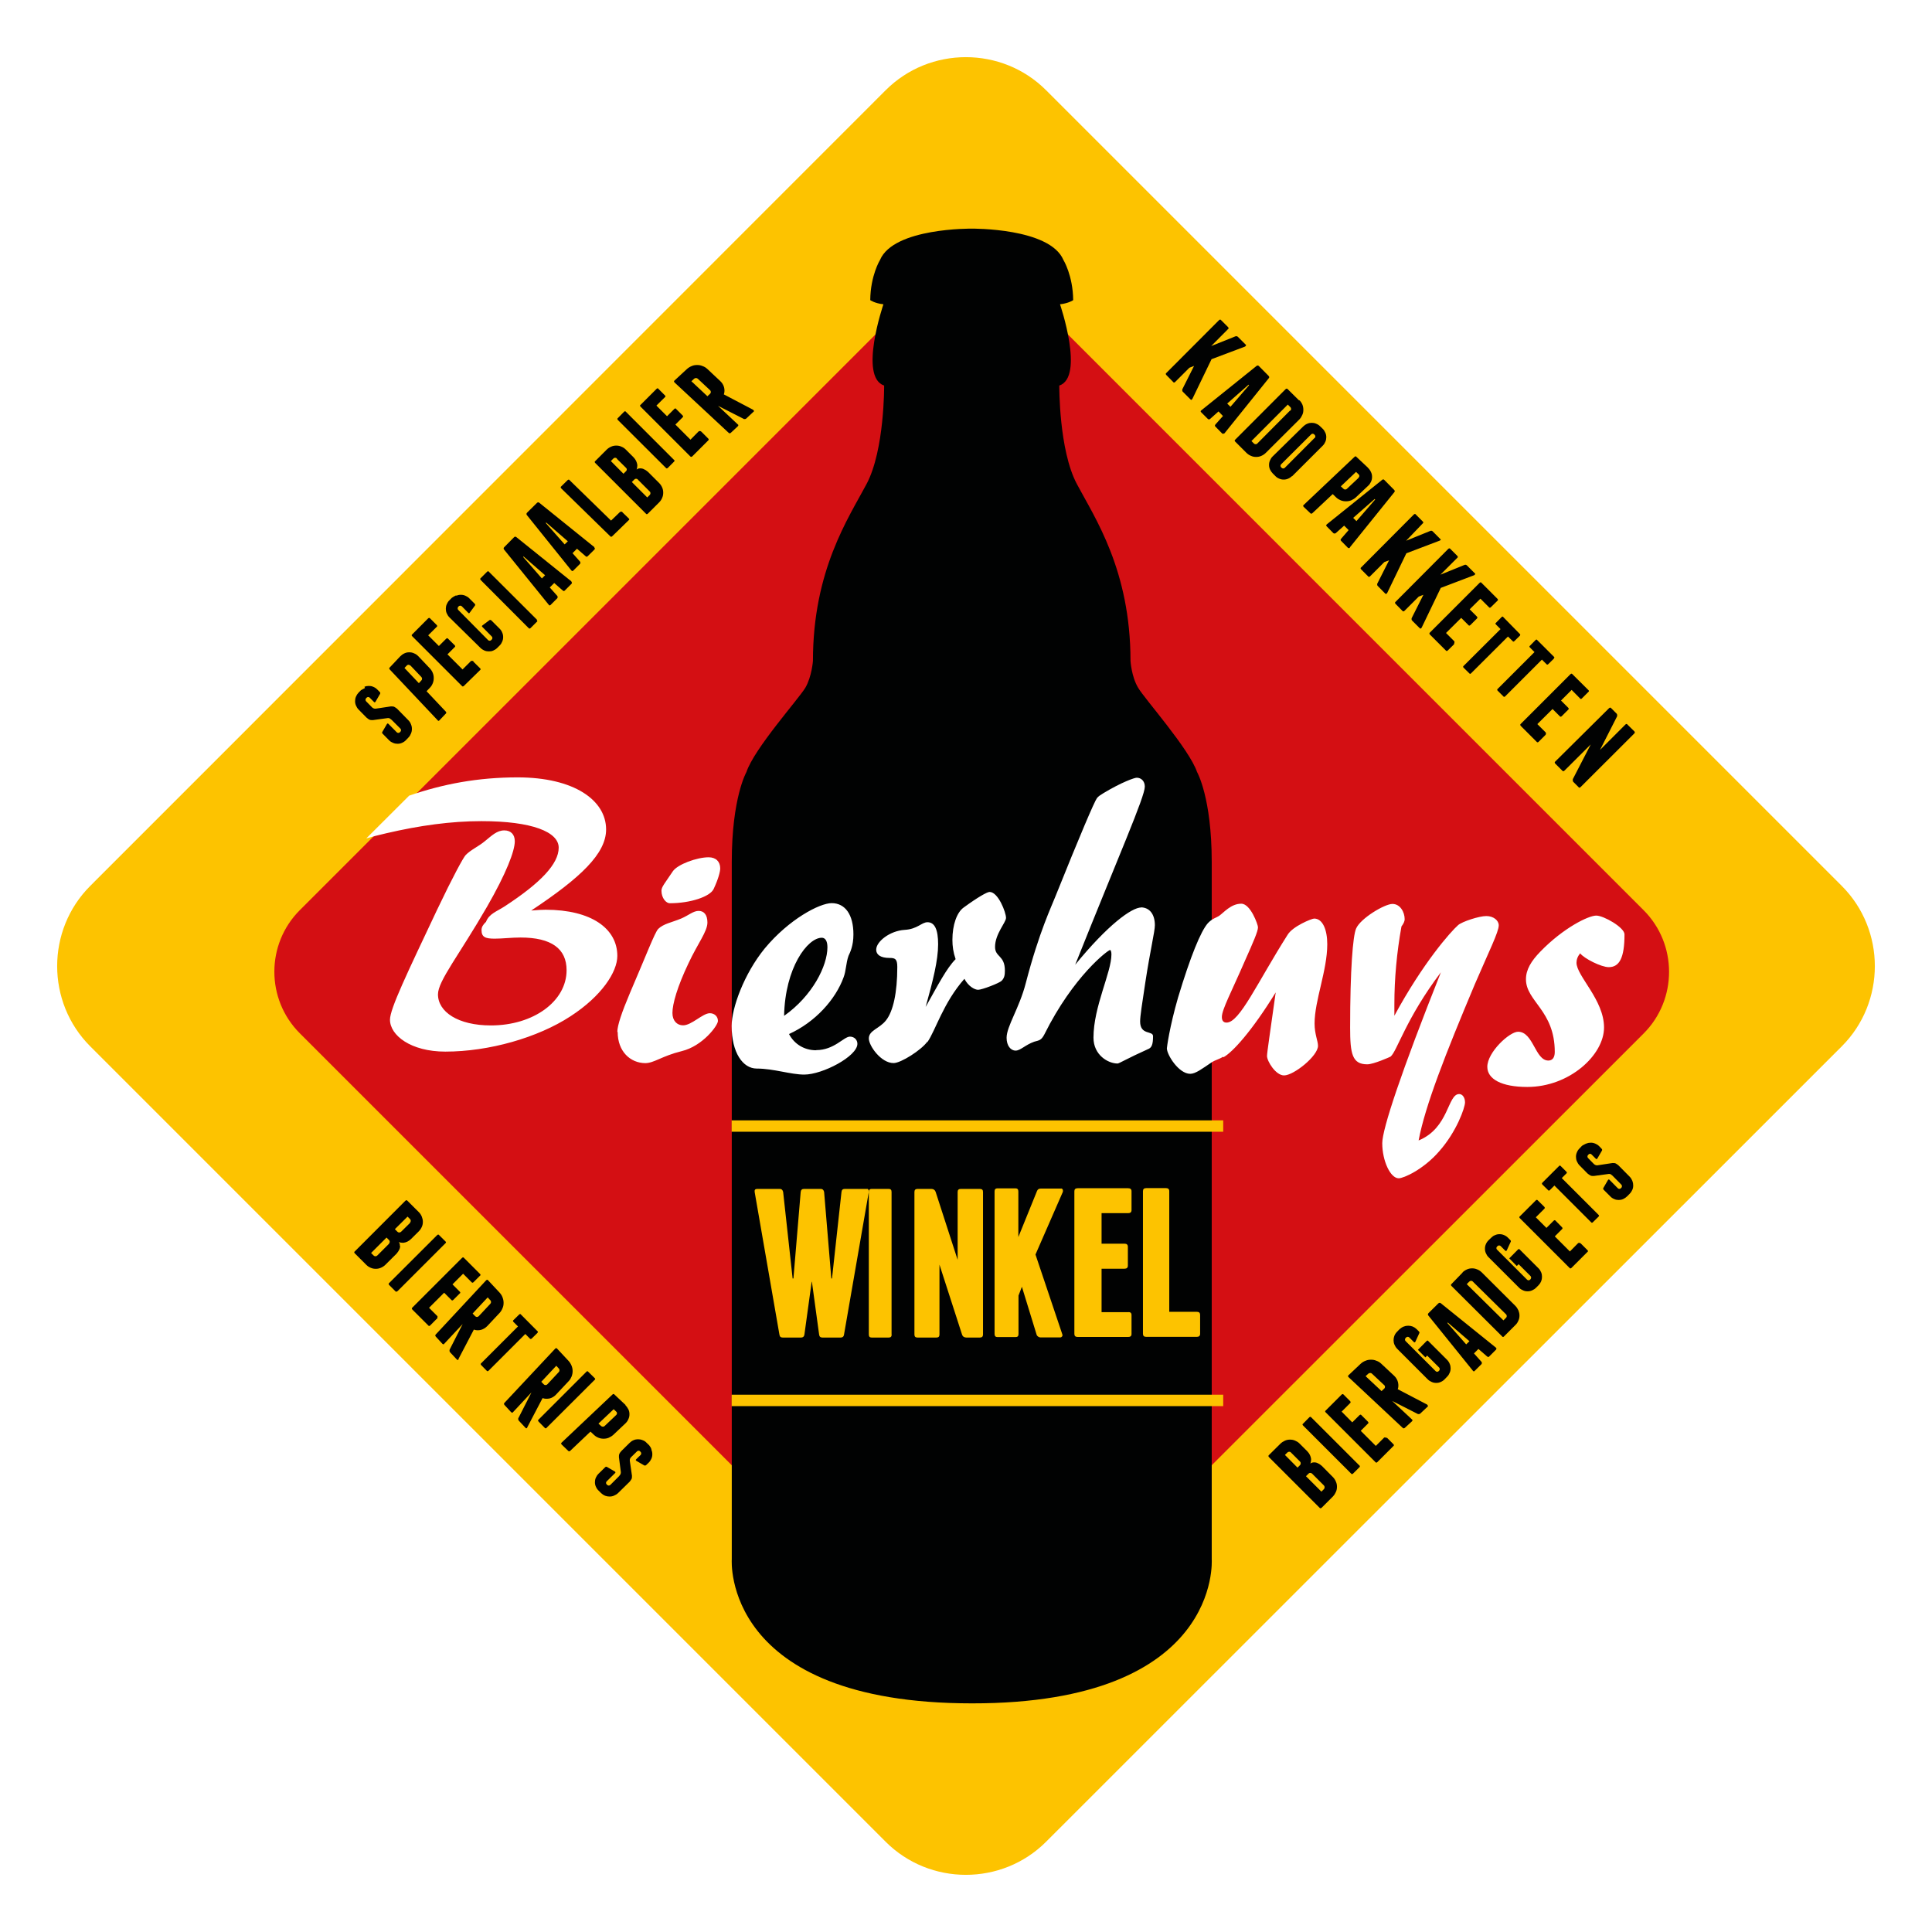 <svg width="169" height="169" viewBox="0 0 169 169" xmlns="http://www.w3.org/2000/svg">
  <defs>
    <filter x="-50%" y="-50%" width="200%" height="200%" filterUnits="objectBoundingBox" id="a">
      <feOffset in="SourceAlpha" result="shadowOffsetOuter1"/>
      <feGaussianBlur stdDeviation="3" in="shadowOffsetOuter1" result="shadowBlurOuter1"/>
      <feColorMatrix values="0 0 0 0 0 0 0 0 0 0 0 0 0 0 0 0 0 0 0.133 0" in="shadowBlurOuter1" result="shadowMatrixOuter1"/>
      <feMerge>
        <feMergeNode in="shadowMatrixOuter1"/>
        <feMergeNode in="SourceGraphic"/>
      </feMerge>
    </filter>
  </defs>
  <g fill="none" fill-rule="evenodd">
    <path d="M156.108 86.527l-69.603 69.58c-3.856 3.857-10.176 3.857-14.032 0l-69.58-69.58c-3.857-3.857-3.857-10.176 0-14.032l69.58-69.603c3.856-3.856 10.176-3.856 14.032 0l69.603 69.603c3.856 3.856 3.856 10.175 0 14.032" fill="#FDC300" filter="url(#a)" transform="translate(5 5)"/>
    <path d="M143.794 90.384l-53.41 53.39c-2.967 2.968-7.804 2.968-10.77 0l-53.39-53.39c-2.966-2.966-2.966-7.802 0-10.768l53.39-53.39c2.966-2.968 7.802-2.968 10.77 0l53.388 53.39c2.967 2.966 2.967 7.802.022 10.768" fill="#D40F13"/>
    <path d="M105.995 136.408v-61.01c0-5.63-1.28-7.858-1.28-7.858-.704-2.056-4.61-6.424-5.163-7.388-.577-.964-.662-2.334-.662-2.334 0-7.945-3.115-12.506-4.694-15.483-1.58-2.976-1.536-8.608-1.536-8.608 2.24-.75.064-7.11.064-7.11.768-.085 1.152-.364 1.152-.364-.022-2.163-.854-3.512-.854-3.512C91.828 19.92 85 20 85 20s-6.827-.086-8.022 2.74c0 0-.832 1.35-.854 3.513 0 0 .384.28 1.152.364 0 0-2.176 6.36.064 7.11 0 0 .043 5.632-1.536 8.608-1.578 2.977-4.693 7.538-4.693 15.483 0 0-.1 1.37-.66 2.334-.57.964-4.48 5.332-5.16 7.388 0 0-1.28 2.227-1.28 7.86v61.008S63.11 149 85.02 149c21.87.022 20.975-12.592 20.975-12.592" fill="#010202"/>
    <path d="M35.798 69.597C38.764 68.575 41.816 68 45.273 68c4.95 0 7.745 2.002 7.745 4.557 0 2.11-2.22 4.217-6.55 7.092.554-.05.96-.07 1.258-.07 3.99 0 6.274 1.64 6.274 4.04 0 1.4-1.366 3.51-4.097 5.28-2.86 1.87-7.127 3.09-10.947 3.09-3.03 0-4.843-1.43-4.843-2.79 0-.96 1.493-4.05 4.118-9.61 1.41-2.96 2.29-4.56 2.5-4.79.45-.47 1.13-.75 1.71-1.24.58-.47 1.03-.92 1.67-.92.56 0 .92.34.92.95 0 .85-.74 2.79-2.43 5.73-2.43 4.21-4.29 6.49-4.29 7.66 0 1.53 1.75 2.72 4.63 2.72 3.72 0 6.62-2.11 6.62-4.83 0-1.88-1.32-2.86-4.03-2.86-.79 0-1.58.1-2.26.1-.81 0-1.15-.13-1.15-.75 0-.27.13-.47.39-.72.28-.72.92-.89 1.64-1.36 3.14-2.05 4.72-3.71 4.72-5.13 0-1.37-2.32-2.32-6.76-2.32-2.66 0-5.4.38-8.32 1.06-.66.15-1.24.3-1.75.45l3.8-3.79M54 90.27c0-.57.397-1.734 1.103-3.405 1.456-3.384 2.162-5.267 2.47-5.605.464-.46 1.192-.57 2.008-.91.64-.27 1.06-.67 1.53-.67s.77.34.77 1.018c0 .782-.84 1.82-1.65 3.552-.99 2.074-1.41 3.576-1.41 4.36 0 .677.4 1.08.93 1.08.75 0 1.72-1.06 2.34-1.06.4 0 .71.275.71.677 0 .4-1.34 2.2-3.17 2.64-1.77.44-2.41 1.05-3.2 1.05-1.3-.02-2.4-1.02-2.4-2.73zm3.86-12.352c0-.34.287-.64.993-1.7.42-.615 2.118-1.228 3.132-1.228.64 0 1.015.38 1.015.972 0 .295-.176.95-.573 1.797-.31.68-2.052 1.25-3.817 1.25-.33.02-.75-.44-.75-1.1zm13.535 13.94c1.577 0 2.417-1.18 2.95-1.18.39 0 .655.28.655.63 0 1.094-3.052 2.69-4.65 2.69-1.188 0-2.684-.527-4.158-.527-1.21 0-2.192-1.39-2.192-3.73 0-1.57 1.086-4.56 2.888-6.77 2.13-2.57 4.814-3.97 5.86-3.97 1.187 0 1.904 1.01 1.904 2.73 0 1.01-.287 1.57-.43 1.88-.226.64-.205 1.29-.43 1.88-.697 1.92-2.46 3.91-4.774 4.96.472.9 1.353 1.42 2.377 1.42zm.983-9c0-.57-.205-.83-.492-.83-1.25 0-3.216 2.62-3.298 6.832 2.48-1.75 3.79-4.368 3.79-6.006zm8.732 8.27c-.516.72-2.298 1.863-2.942 1.863C77.073 93 76 91.48 76 90.84c0-.72.923-.846 1.503-1.587.622-.782.987-2.41.987-4.675 0-.72-.214-.783-.686-.783-.795 0-1.16-.296-1.16-.72 0-.72 1.202-1.65 2.47-1.734 1.137-.06 1.502-.67 2.017-.67.63 0 .93.64.93 1.93 0 1.4-.45 3.18-1.09 5.48 1.1-1.96 1.83-3.38 2.62-4.18-.21-.61-.28-1.14-.28-1.69 0-1.31.39-2.41.99-2.83 1.23-.9 2.05-1.36 2.26-1.36.76 0 1.44 1.8 1.44 2.27 0 .4-.96 1.4-.96 2.54 0 .91.86.72.86 2.07 0 .38-.04.64-.28.89-.21.21-1.72.79-2.06.79-.3 0-.86-.3-1.2-.96-1.86 2.11-2.53 4.53-3.24 5.54m18.66-11.79c.78 0 1.24.61 1.24 1.56 0 .55-.4 2.16-.83 4.97-.29 1.9-.46 3-.46 3.45 0 1.23 1.13.78 1.13 1.29 0 .74-.12 1.02-.46 1.14-1.74.78-2.51 1.25-2.64 1.25-.83 0-2.11-.74-2.11-2.26 0-2.73 1.57-5.69 1.57-7.29 0-.23-.06-.38-.12-.38-.17 0-3.2 2.26-5.75 7.39-.27.51-.44.51-.88.63-.79.28-1.21.78-1.63.78-.44 0-.79-.44-.79-1.12 0-1.01 1.11-2.58 1.68-4.79 1.17-4.5 2.28-6.76 2.58-7.55 2.18-5.43 3.41-8.3 3.64-8.62.13-.17.3-.27.57-.44 1.61-.97 2.72-1.35 2.91-1.35.4 0 .71.3.71.78 0 .89-2.24 5.94-6.09 15.58 2.85-3.49 4.94-5.01 5.78-5.01m7.15 13.06c-.34.22-.69.29-.97.47-.86.58-1.43 1.02-1.9 1.02-1 0-2.04-1.66-2.04-2.23 0-.07.22-1.82.98-4.45 1.09-3.61 1.98-5.78 2.6-6.49.39-.42.76-.49.98-.64.42-.29 1.04-1.07 1.95-1.07.81 0 1.46 1.84 1.46 2.06 0 .36-.41 1.29-1.15 2.95-1.17 2.7-2.01 4.25-2.01 4.9 0 .31.13.49.41.49 1.15 0 2.67-3.47 5.34-7.68.45-.75 2.12-1.42 2.32-1.42.76 0 1.15 1 1.15 2.24 0 2.31-1.11 4.92-1.11 6.94 0 .93.3 1.53.3 1.95 0 .89-2.12 2.59-2.97 2.59-.73 0-1.49-1.24-1.49-1.7 0-.29.28-2.13.76-5.56-2.1 3.41-3.79 5.25-4.57 5.67m14.63-.06c-.07.04-1.5.68-2.05.68-1.32 0-1.5-.92-1.5-3.2 0-5.08.24-8.03.52-8.67.38-.9 2.5-2.16 3.18-2.16.69 0 1.07.73 1.07 1.33 0 .21-.11.41-.28.64-.41 2.29-.62 4.55-.62 6.83v.98c2.5-4.62 4.92-7.35 5.58-7.93.34-.3 1.82-.79 2.46-.79.64 0 1.09.39 1.09.81 0 .58-.85 2.27-2.09 5.15-2.57 6.11-4.34 10.61-4.92 13.67 2.67-1.09 2.52-4.06 3.55-4.06.28 0 .51.3.51.73 0 .45-.73 2.56-2.27 4.29-1.37 1.58-3.1 2.35-3.53 2.35-.73 0-1.44-1.53-1.44-3.07 0-1.24 1.67-6.26 5.13-14.95-3.06 4.04-3.85 6.94-4.4 7.37m16.26-8.22c0 1.18 2.41 3.25 2.41 5.68 0 2.41-3.03 5.2-6.71 5.2-2.28 0-3.5-.7-3.5-1.76 0-1.28 1.94-3.07 2.69-3.07 1.34 0 1.49 2.52 2.65 2.52.34 0 .56-.24.56-.75 0-3.64-2.52-4.42-2.52-6.36 0-.84.45-1.59 1.27-2.43 2-2.06 4.19-3.14 4.88-3.14.65 0 2.47 1.04 2.47 1.64 0 2.07-.45 2.87-1.38 2.87-.65 0-2.15-.75-2.5-1.21-.22.27-.32.55-.32.84" fill="#FFF"/>
    <path d="M31.876 60.08c.136-.06.253-.08.39-.08.135 0 .252.02.388.08.136.058.233.117.35.235l.214.216c.058.06.058.12.02.18l-.39.67c-.04.06-.077.08-.136.02l-.37-.37c-.04-.04-.077-.06-.136-.06-.058 0-.097.02-.136.06l-.04.04c-.038.04-.057.08-.057.14 0 .06.02.1.058.14l.53.54c.04.04.1.06.14.08.04.02.1.02.16.02l1.33-.2c.12 0 .22 0 .3.04.08.04.16.1.24.16l.99 1.01c.1.1.18.22.23.36.06.14.08.26.08.4s-.02.26-.08.4-.11.24-.23.36l-.21.22c-.09.1-.21.18-.35.24-.13.06-.25.08-.39.08-.13 0-.25-.02-.39-.08s-.23-.11-.35-.23l-.56-.57c-.06-.06-.06-.12-.02-.17l.39-.67c.04-.06.08-.08.14-.02l.72.73c.04.04.08.06.14.06.06 0 .1-.02.14-.06l.04-.04c.04-.04.06-.08.06-.14 0-.06-.02-.1-.06-.14l-.76-.76c-.06-.04-.1-.08-.16-.12-.06-.04-.12-.04-.17-.04l-1.32.18c-.12 0-.21 0-.29-.04-.07-.02-.15-.1-.25-.17l-.7-.71c-.1-.1-.17-.21-.23-.35-.06-.14-.08-.25-.08-.39s.02-.26.08-.4.12-.23.23-.35l.21-.21c.12-.06.24-.14.35-.19M35 57.42c.11-.11.23-.2.38-.27s.27-.09.42-.09c.15 0 .27.02.42.09.15.06.25.13.38.26l1.01 1.064c.1.11.19.24.25.4.06.15.08.29.08.44 0 .15-.02.29-.08.44-.064.16-.127.27-.25.4l-.296.31 1.68 1.78c.06.07.06.14 0 .18l-.55.58c-.06.07-.12.07-.16 0l-4.19-4.44c-.06-.07-.06-.136 0-.18l.92-.977zm.88.8c-.04-.05-.08-.07-.15-.07-.06 0-.1.02-.14.06l-.21.22 1.26 1.33.21-.23c.05-.044.07-.09.07-.155s-.02-.11-.066-.16l-.97-1.02zm5.54-.33l.57.56c.066.06.066.13 0 .17L40.58 60c-.07.064-.13.064-.177 0l-4.34-4.34c-.07-.066-.07-.13 0-.174l1.384-1.39c.07-.06.13-.06.178 0l.57.57c.066.065.066.13 0 .174l-.74.734.936.935.63-.63c.07-.07.13-.07.18 0l.57.56c.06.06.06.13 0 .17l-.63.63 1.32 1.32.74-.74c.09-.02.16-.02.22.04m-1.5-5.75c.14-.06.25-.08.39-.08s.26.02.39.08c.14.06.24.12.35.23l.47.47c.06.06.06.11.02.17l-.45.61c-.04.06-.07.08-.13.02l-.56-.57c-.04-.04-.08-.06-.14-.06-.06 0-.1.02-.14.06l-.04.04c-.03.04-.05.08-.05.14 0 .06.02.1.06.14l2.6 2.63c.04.04.08.06.14.06.06 0 .1-.02.14-.06l.04-.04c.04-.04.06-.08.06-.14 0-.06-.02-.1-.06-.14l-.82-.83c-.06-.06-.04-.1.02-.14l.6-.45c.06-.04.11-.02.17.02l.72.72c.1.1.18.21.23.35.06.13.08.25.08.39s-.02.25-.08.39-.11.23-.23.35l-.21.21c-.1.1-.21.17-.35.23-.13.06-.25.07-.39.07-.13 0-.25-.02-.39-.08-.13-.06-.23-.12-.35-.24L39.31 54c-.097-.098-.175-.215-.234-.353-.058-.137-.078-.255-.078-.392s.02-.255.078-.392c.06-.137.117-.236.234-.353l.215-.216c.118-.078.235-.157.37-.215m7.056 2.16c.07.06.07.12 0 .16l-.54.54c-.06.06-.12.06-.17 0l-4.19-4.2c-.06-.07-.06-.13 0-.17l.55-.55c.07-.07.13-.07.17 0l4.2 4.19m3-3.32c.07.04.07.11.03.17l-.59.59c-.06.07-.11.07-.19 0l-.74-.65-.39.39.66.74c.04.07.04.13 0 .2l-.59.59c-.06.06-.11.06-.17-.03l-3.91-4.83c-.04-.07-.04-.13.03-.2l.85-.86c.07-.07.13-.07.2-.02L50 50.87zm-2.29-.57l-1.88-1.64-.04.04 1.64 1.88.29-.29zm4.3-2.42c.07.04.07.11.02.17l-.59.58c-.06.07-.11.07-.19 0l-.75-.65-.39.39.66.74c.04.06.04.13 0 .19l-.59.59c-.07.06-.11.06-.18-.02l-3.89-4.84c-.04-.07-.04-.13.02-.2l.86-.85c.07-.07.14-.07.2-.03l4.84 3.9zm-2.31-.55l-1.89-1.64-.04.04 1.65 1.87.29-.28zm4.76-2.55l.56.54c.07.06.07.13 0 .17l-.86.84-.02.02-.56.54c-.06.06-.12.06-.17 0l-4.29-4.19c-.06-.07-.06-.13 0-.17l.56-.55c.07-.06.13-.06.17 0l3.63 3.54.8-.77c.09-.02.15-.02.2.02M56 40.97c.133 0 .243.02.354.09.11.04.22.13.333.22l.973.973c.11.11.2.243.266.4.066.154.088.286.088.44 0 .156-.02.29-.086.443-.062.153-.13.264-.26.4l-.994.992c-.067.066-.133.066-.177 0l-4.424-4.425c-.068-.064-.068-.13 0-.175l.994-.995c.11-.11.245-.2.4-.266.154-.068.287-.09.44-.09.155 0 .288.02.44.09.157.064.268.13.4.263l.664.663c.2.2.31.446.34.69 0 .13-.02.264-.06.396.07-.09.2-.11.33-.11zm-2.035-.863c-.046-.044-.09-.066-.157-.066-.065 0-.11.03-.154.07l-.22.22 1.103 1.11.22-.22c.047-.04.07-.09.07-.15 0-.07-.023-.11-.068-.15l-.8-.79zm1.834 1.836c-.05-.043-.09-.066-.16-.066s-.11.023-.15.067l-.22.22 1.35 1.35.22-.22c.04-.044.06-.09.06-.154 0-.07-.02-.11-.07-.154l-1.04-1.04zm3.16-1.723c.06.06.06.122 0 .164l-.54.545c-.07.06-.13.06-.17 0l-4.2-4.19c-.06-.07-.06-.13 0-.17l.54-.55c.06-.06.12-.06.16 0l4.19 4.19m2.45-2.41l.56.56c.06.06.06.13 0 .17l-1.39 1.39c-.07.06-.13.06-.18 0l-4.34-4.34c-.07-.07-.07-.13 0-.17l1.39-1.39c.06-.07.13-.07.17 0l.56.56c.07.06.07.13 0 .17l-.74.73.93.93.63-.63c.06-.07.13-.07.17 0l.56.56c.06.06.06.13 0 .17l-.63.63 1.32 1.32.73-.74c.09-.02.15-.02.22.04m4.54-1.89c.07.04.1.11.02.15l-.64.6c-.03.02-.07.04-.12.04-.05 0-.1 0-.12-.03l-2.22-1.13 1.82 1.71-.07-.07c.05.04.02.11-.02.15l-.61.57c-.07.06-.14.06-.19 0l-4.73-4.4c-.07-.07-.07-.13 0-.18l1.07-.99c.12-.11.26-.2.43-.27.16-.07.31-.09.47-.09.17 0 .31.02.47.09.17.06.29.13.43.26l1.13 1.06c.16.15.28.35.33.55.05.19.05.42-.02.61l2.57 1.35zm-4.02-1.2l.24-.22c.05-.05.07-.09.07-.16s-.02-.11-.07-.16l-1.06-.99c-.05-.05-.1-.07-.17-.07s-.12.02-.16.06l-.24.22 1.39 1.3zm47.1-4.42c0 .02-.02.04-.07.07l-2.92 1.1-1.68 3.48-.07.07c-.02.02-.07 0-.09-.03l-.67-.67c-.03-.02-.05-.07-.05-.09v-.12l1.03-2.05-.41.16-1.24 1.24c-.07.07-.14.07-.18 0l-.59-.6c-.07-.07-.07-.14 0-.19l4.6-4.61c.07-.07.14-.07.19 0l.6.6c.07.07.07.14 0 .18l-1.47 1.48 2.12-.85c.07-.02.14-.02.21.04l.69.69c.02 0 .05.04.02.07m-1.91 7.68c-.04.06-.11.06-.17.02l-.59-.6c-.06-.06-.06-.11 0-.19l.66-.74-.39-.4-.74.66c-.06.05-.13.05-.19 0l-.59-.59c-.06-.06-.06-.11.02-.17l4.84-3.89c.06-.04.13-.04.19.02l.85.86c.07.07.07.14.02.2l-3.89 4.84zm.55-2.31l1.63-1.89-.04-.05-1.87 1.65.29.29zm6.03-.59c.11.11.2.24.27.4.06.16.08.29.08.45 0 .16-.02.29-.09.44-.07.15-.13.27-.26.4l-2.93 2.92c-.11.11-.24.2-.4.27-.16.07-.29.09-.45.09-.15 0-.29-.02-.44-.09-.15-.06-.26-.13-.4-.26l-.99-.99c-.06-.06-.06-.13 0-.17l4.41-4.42c.07-.06.13-.06.18 0l1.01 1zm-.79.93c.05-.05.07-.09.07-.16s-.02-.11-.07-.16l-.22-.22-3.18 3.19.22.22c.04.04.09.06.15.06s.11-.02.15-.07l2.86-2.88zm.16 5.71c-.1.09-.21.17-.35.23-.14.06-.25.08-.39.08s-.25-.02-.39-.08-.24-.12-.35-.24l-.22-.22c-.1-.1-.18-.22-.24-.35-.06-.14-.08-.25-.08-.39s.02-.25.08-.39.12-.24.23-.35L114 37.3c.1-.097.217-.176.354-.234.136-.06.253-.08.39-.08.136 0 .253.02.39.08.137.057.234.116.352.233l.217.21c.095.09.173.21.232.35.06.13.08.25.08.39 0 .13-.02.25-.08.39s-.115.23-.232.35l-2.675 2.67zm1.97-3.32c.04-.04.06-.08.06-.14 0-.06-.02-.1-.06-.14l-.04-.04c-.04-.04-.08-.06-.13-.06-.06 0-.1.02-.14.06l-2.62 2.61c-.04.04-.06.08-.06.14 0 .05.02.09.06.13l.04.04c.04.04.08.06.14.06.06 0 .1-.02.14-.06L115 38.3zm4.66 2.6c.11.1.2.23.27.38s.09.27.09.42c0 .14-.02.27-.09.42-.07.14-.13.25-.27.37l-1.07 1.01c-.11.1-.25.18-.4.25-.16.06-.29.08-.45.08-.16 0-.29-.02-.45-.08-.16-.07-.27-.13-.4-.25l-.31-.3-1.78 1.67c-.07.06-.137.06-.18 0l-.58-.55c-.06-.07-.06-.13 0-.17l4.44-4.2c.07-.07.14-.07.18 0l.98.92zm-.82.86c.04-.04.07-.09.07-.15s-.02-.1-.07-.14l-.22-.21-1.33 1.26.22.21c.05.04.09.07.16.07s.11-.02.15-.06l1.02-.96zm-.75 6.12c-.05.06-.11.06-.18.02l-.59-.6c-.07-.07-.07-.11 0-.2l.65-.75-.39-.39-.74.66c-.07.04-.13.04-.2 0l-.59-.6c-.06-.07-.06-.11.02-.18l4.84-3.89c.06-.05.13-.05.19.02l.85.86c.07.07.07.14.02.2l-3.9 4.84zm.56-2.31l1.64-1.89-.04-.05-1.88 1.65.28.28zm7.36 1.63c0 .02-.02.05-.07.07l-2.92 1.11-1.68 3.48-.07.07c-.02 0-.06 0-.09-.02l-.66-.67c-.02-.02-.05-.07-.05-.09v-.1l1.04-2.06-.42.16-1.24 1.24c-.07.07-.14.07-.18 0l-.6-.6c-.07-.07-.07-.14 0-.18l4.6-4.62c.07-.07.14-.07.18 0l.6.6c.07.07.07.14 0 .18L123 47.3l2.117-.86c.07-.026.138-.026.207.043l.69.693c.022.02.022.044.022.07m2.984 3c0 .023-.022.046-.07.07l-2.92 1.11-1.676 3.486-.07.07c-.02 0-.07 0-.09-.027l-.67-.67c-.024-.02-.047-.068-.047-.09v-.11l1.034-2.056-.41.16-1.24 1.24c-.07.07-.14.07-.19 0l-.59-.6c-.07-.07-.07-.14 0-.19l4.6-4.62c.07-.07.14-.07.19 0l.6.6c.07.07.07.14 0 .18L126 50.27l2.112-.857c.07-.023.136-.023.205.046l.69.69c.026 0 .048.04.026.07m-1.82 6.12l-.57.56c-.06.06-.13.06-.17 0l-1.39-1.39c-.062-.07-.062-.13 0-.18l4.34-4.34c.068-.07.13-.07.176 0l1.39 1.39c.06.06.06.13 0 .17l-.57.56c-.07.07-.13.07-.18 0l-.74-.74-.94.93.63.63c.06.07.06.13 0 .18l-.57.57c-.07.06-.13.06-.17 0l-.63-.63-1.33 1.32.74.74c0 .11 0 .15-.05.22m5.79-.74l-.5.49c-.06.06-.12.06-.15 0l-.41-.4-3.23 3.22c-.06.06-.11.06-.15 0l-.5-.49c-.02-.02-.04-.04-.04-.08s0-.06.04-.08l3.23-3.22-.4-.4c-.06-.06-.06-.12 0-.15l.49-.5c.06-.06.12-.06.15 0l1.47 1.5c.02.04.02.07-.02.13m2.98 2l-.5.49c-.06.05-.11.05-.15 0l-.4-.4-3.22 3.22c-.06.05-.12.05-.15 0l-.5-.5c-.02-.02-.04-.04-.04-.08s0-.06.04-.08l3.22-3.22-.4-.4c-.06-.06-.06-.11 0-.15l.49-.5c.06-.06.12-.06.15 0l1.47 1.47c.04.02.04.07-.02.13m-.77 6.74l-.56.56c-.06.06-.13.06-.17 0l-1.39-1.39c-.06-.07-.06-.13 0-.18l4.34-4.34c.07-.07.13-.07.18 0l1.39 1.38c.07.06.07.13 0 .17l-.56.56c-.06.07-.13.07-.17 0l-.73-.74-.93.93.63.63c.06.06.06.13 0 .17l-.57.57c-.06.06-.13.06-.17 0l-.63-.63-1.33 1.32.74.74c.02.11.02.15-.04.22m7.76-.12l-4.68 4.67c-.07.07-.14.07-.18 0l-.45-.45c-.03-.03-.05-.07-.05-.12v-.12l1.57-3.04-2.3 2.29c-.07.07-.14.07-.19 0l-.61-.61c-.07-.07-.07-.14 0-.19l4.7-4.66c.07-.07.14-.07.19 0l.47.47c.02.02.05.07.05.11v.12l-1.5 2.95 2.22-2.22c.07-.07.14-.07.18 0l.61.6c.05.07.05.14-.02.18m-28 63.76c.13 0 .24.02.35.09.11.04.22.13.33.22l.97.98c.11.11.2.25.26.4.07.16.09.29.09.44 0 .16-.02.29-.09.45-.07.15-.13.26-.26.4l-.99.99c-.07.06-.14.06-.18 0l-4.43-4.43c-.06-.07-.06-.13 0-.18l1-.99c.11-.11.25-.2.4-.27.16-.068.29-.09.44-.09.16 0 .29.02.44.084.16.07.27.13.4.26l.67.67c.2.2.31.44.34.686 0 .136-.02.27-.07.4.09-.086.22-.11.33-.11zm-2.01-.86c-.05-.04-.09-.07-.16-.07s-.11.02-.16.06l-.22.22 1.1 1.11.22-.22c.04-.04.06-.09.06-.16s-.02-.11-.07-.16l-.8-.8zm1.83 1.84c-.05-.04-.09-.06-.16-.06s-.11.02-.15.07l-.22.22 1.35 1.35.22-.22c.04-.05.06-.09.06-.16s-.02-.12-.06-.16l-1.04-1.04zm4.14-.72c.06.06.06.13 0 .17l-.55.55c-.07.06-.13.06-.17 0l-4.2-4.2c-.07-.06-.07-.13 0-.17l.54-.55c.06-.06.12-.06.17 0l4.19 4.19m2.43-2.41l.56.56c.07.07.07.13 0 .18l-1.39 1.39c-.07.07-.13.07-.18 0l-4.34-4.34c-.07-.06-.07-.13 0-.17l1.39-1.39c.06-.06.13-.06.17 0l.57.57c.06.07.06.13 0 .18l-.74.74.93.94.63-.63c.07-.06.13-.06.17 0l.57.57c.06.07.06.13 0 .17l-.63.63 1.32 1.32.74-.74c.09 0 .15 0 .22.046m3.54-2.89c.07.05.09.11.02.16l-.64.6c-.02.02-.07.04-.12.04s-.09 0-.11-.02l-2.22-1.13 1.82 1.7-.07-.07c.05.042.02.11-.02.153l-.62.57c-.07.06-.14.06-.19 0l-4.73-4.43c-.07-.06-.07-.13 0-.18l1.06-1c.12-.11.26-.2.425-.26.166-.07.31-.09.47-.09.17 0 .31.02.47.09.17.06.29.13.43.26l1.134 1.06c.17.16.28.36.33.56.05.22.05.42-.02.61l2.58 1.35zm-4-1.21l.233-.22c.05-.04.07-.09.07-.153s-.02-.11-.07-.15l-1.06-.994c-.046-.05-.09-.07-.16-.07s-.12.02-.17.06l-.236.22 1.39 1.302zm1.94-5.64c.14-.06.252-.08.39-.08.14 0 .252.02.39.07.14.06.233.12.35.23l.2.2c.06.06.06.12.02.18l-.33.72c-.04.06-.08.08-.14.02l-.39-.39c-.04-.04-.08-.06-.14-.06-.06 0-.1.02-.14.06l-.04.04c-.04.04-.06.08-.06.14 0 .06.02.1.06.14l2.62 2.62c.04.04.08.06.13.06.06 0 .1-.02.14-.06l.04-.04c.03-.04.05-.08.05-.14 0-.06-.02-.1-.06-.14l-1.04-1.04-.15.16-.66-.66.76-.768c.06-.06.112-.06.152 0l1.64 1.64c.1.1.18.22.23.35.06.14.08.26.08.39 0 .14-.02.26-.08.39s-.11.24-.23.35l-.21.22c-.097.1-.21.18-.35.24-.137.06-.25.08-.39.08s-.25-.02-.39-.08-.236-.12-.35-.23l-2.68-2.68c-.1-.1-.17-.22-.23-.35-.06-.14-.08-.26-.08-.39 0-.14.02-.26.07-.39.06-.14.12-.24.24-.36l.213-.22c.12-.1.24-.18.35-.23m8.07 1.85c.07.04.07.11.02.17l-.59.59c-.06.07-.11.07-.2 0l-.75-.65-.39.39.66.74c.04.06.04.13 0 .195l-.593.59c-.06.065-.11.065-.17-.02l-3.9-4.834c-.04-.06-.04-.13.03-.2l.86-.85c.07-.06.13-.06.2-.02l4.84 3.9zm-2.31-.57l-1.89-1.63-.04.04 1.65 1.87.29-.284zm-.61-6.01c.11-.11.247-.2.4-.27.16-.07.29-.09.45-.09.15 0 .28.02.44.09.15.06.26.13.4.26l2.94 2.93c.11.11.2.25.27.4.06.16.09.29.09.44 0 .16-.02.29-.09.44-.07.16-.13.27-.268.4l-.99.99c-.06.07-.13.07-.17 0l-4.43-4.41c-.06-.06-.06-.13 0-.17l.98-1.01zm.91.79c-.04-.04-.09-.06-.153-.06-.07 0-.11.026-.16.07l-.22.22 3.21 3.17.22-.22c.05-.044.07-.09.07-.154 0-.07-.02-.11-.06-.153l-2.9-2.86zm1.95-4.06c.14-.06.25-.08.39-.08s.25.02.39.08.237.12.35.235l.2.2c.06.06.06.12.02.18l-.33.72c-.04.06-.08.08-.14.02l-.39-.39c-.04-.04-.08-.06-.14-.06-.06 0-.1.02-.14.06l-.04.04c-.04.04-.06.08-.06.13 0 .06.02.1.06.14l2.62 2.62c.04.04.08.06.14.06.05 0 .09-.02.13-.06l.04-.04c.03-.04.05-.08.05-.14 0-.06-.02-.1-.06-.14l-1.034-1.03-.16.16-.66-.67.76-.77c.06-.06.12-.06.16 0l1.64 1.64c.1.1.17.21.23.35.054.134.074.252.074.39 0 .14-.02.252-.07.39-.06.14-.12.233-.23.35l-.22.22c-.1.1-.213.173-.35.232-.14.06-.253.08-.39.08-.14 0-.26-.02-.39-.08-.14-.06-.24-.12-.35-.23l-2.68-2.68c-.097-.09-.17-.21-.23-.35-.06-.13-.08-.25-.08-.39s.02-.25.08-.39.12-.23.24-.35l.22-.213c.12-.113.213-.19.35-.23m7.51.745l.56.56c.07.06.07.13 0 .17l-1.39 1.39c-.07.062-.13.062-.17 0l-4.34-4.34c-.07-.068-.07-.13 0-.177l1.39-1.39c.06-.06.13-.06.17 0l.57.56c.06.07.06.13 0 .18l-.74.74.93.93.63-.63c.06-.06.13-.06.17 0l.56.57c.06.062.06.13 0 .17l-.63.63 1.32 1.32.73-.74c.11-.02.17-.02.22.05m-1.75-6.78l.49.49c.06.06.06.12 0 .16l-.4.4 3.22 3.22c.055.054.055.11 0 .15l-.5.494c-.02.02-.04.04-.074.04s-.052 0-.07-.03l-3.22-3.22-.4.4c-.06.06-.12.06-.154 0l-.5-.49c-.05-.06-.05-.12 0-.16l1.47-1.47c.04-.04.1-.04.14.02m2.238-1.97c.132-.06.25-.08.384-.08.14 0 .25.02.39.08s.23.112.35.23l.21.22c.06.06.06.12.02.18l-.39.67c-.04.06-.08.08-.14.02l-.37-.37c-.04-.04-.08-.06-.13-.06-.057 0-.09.02-.13.06l-.04.04c-.04.04-.06.08-.06.14 0 .06.02.1.06.14l.52.53c.04.04.1.06.14.08.03.02.09.02.15.02l1.32-.2c.12 0 .21 0 .29.04.08.04.152.1.23.16l.99 1c.1.1.17.22.23.36.054.14.074.26.074.4s-.02.26-.08.39-.12.23-.24.35l-.21.212c-.1.1-.22.18-.35.24-.14.06-.26.08-.39.08s-.26-.02-.39-.08c-.14-.06-.24-.12-.35-.24l-.57-.57c-.06-.06-.06-.12-.02-.18l.39-.67c.04-.06.08-.08.14-.02l.72.73c.04.04.08.06.135.06.06 0 .1-.02.14-.06l.04-.04c.04-.04.05-.08.05-.14 0-.06-.02-.1-.06-.14l-.76-.77c-.05-.04-.09-.08-.15-.12-.06-.04-.12-.04-.17-.04l-1.32.18c-.12 0-.22 0-.29-.04-.08-.04-.16-.097-.26-.176l-.7-.71c-.1-.1-.17-.22-.23-.35-.06-.14-.08-.26-.08-.4s.02-.25.08-.39.12-.24.24-.356l.21-.22c.11-.06.23-.14.35-.19M35 108.98c0 .13-.024.24-.09.352-.044.11-.133.22-.22.33l-.975.97c-.11.11-.243.2-.398.265-.155.067-.288.09-.442.09-.155 0-.288-.02-.443-.087-.155-.067-.265-.133-.398-.266l-.995-.996c-.07-.066-.07-.13 0-.176l4.42-4.426c.07-.065.13-.065.18 0l1 .996c.11.11.2.244.26.4.06.154.09.287.09.44 0 .156-.02.29-.09.444-.07.155-.14.265-.27.398l-.67.664c-.2.2-.44.31-.69.335-.14 0-.27-.02-.4-.07.09.07.11.2.11.34zm-.975-.2c.044-.045.066-.09.066-.156s-.02-.11-.06-.15l-.22-.22-1.35 1.35.22.22c.05.046.09.068.16.068s.11-.022.16-.066l1.04-1.04zm1.836-1.837c.05-.04.07-.09.07-.152s-.02-.11-.06-.15l-.22-.22-1.11 1.1.22.22c.05.05.09.07.16.07s.11-.02.16-.06l.8-.79zm-1.11 6c-.06.067-.12.067-.17 0l-.54-.54c-.06-.065-.06-.128 0-.17l4.2-4.193c.06-.062.13-.062.17 0l.55.546c.07.06.07.12 0 .17l-4.19 4.19m3.42 2.43l-.56.564c-.06.066-.13.066-.17 0l-1.39-1.387c-.06-.065-.06-.13 0-.174l4.34-4.34c.07-.07.13-.07.18 0l1.39 1.39c.07.06.07.13 0 .17l-.56.56c-.06.06-.13.06-.17 0l-.74-.74-.93.93.63.63c.07.06.07.13 0 .17l-.56.56c-.06.06-.13.06-.17 0l-.63-.63-1.32 1.32.74.74c0 .09 0 .15-.04.22m1.89 3.54c-.04.07-.11.09-.16.02l-.6-.64c-.02-.03-.04-.08-.04-.12 0-.05 0-.1.02-.12l1.13-2.22-1.7 1.82.07-.07c-.04.04-.11.02-.15-.03l-.57-.62c-.06-.07-.06-.14 0-.19l4.4-4.73c.07-.07.14-.07.18 0l1 1.07c.11.12.2.26.26.42.06.16.09.31.09.47 0 .16-.02.31-.09.47-.07.17-.14.29-.27.43L42.62 116c-.16.163-.36.28-.55.33-.22.05-.42.05-.62-.025l-1.35 2.58zm1.22-4l.22.23c.05.04.09.07.16.07s.11-.03.16-.07l1-1.07c.05-.05.07-.09.07-.17 0-.07-.02-.12-.07-.16l-.22-.24-1.3 1.39zm5.67 1.7l-.5.49c-.06.05-.12.05-.16 0l-.4-.4-3.22 3.22c-.06.05-.11.05-.15 0l-.49-.5c-.02-.02-.04-.04-.04-.08s0-.06.04-.08l3.22-3.22-.4-.4c-.05-.06-.05-.11 0-.15l.5-.49c.06-.06.12-.06.16 0l1.46 1.47c.04.02.04.07-.02.13m-.89 8.29c-.04.07-.11.09-.15.02l-.6-.64c-.02-.03-.04-.08-.04-.12 0-.05 0-.1.03-.12l1.13-2.22-1.7 1.82.07-.07c-.05.04-.11.02-.16-.03l-.57-.62c-.06-.07-.06-.14 0-.19l4.43-4.73c.06-.07.13-.07.18 0l.99 1.06c.11.12.2.26.27.43.06.16.09.3.09.47 0 .16-.03.31-.09.47-.07.16-.13.28-.27.42l-1.1 1.17c-.15.16-.35.28-.55.33-.22.04-.42.04-.62-.03l-1.35 2.58zm1.22-4.02l.22.23c.05.05.09.07.16.07s.11-.02.16-.07l.99-1.06c.05-.05.07-.09.07-.16s-.02-.11-.06-.16l-.22-.24-1.3 1.39zm.48 4.04c-.06.06-.12.06-.17 0l-.54-.55c-.06-.07-.06-.13 0-.17l4.18-4.18c.06-.07.12-.07.17 0l.55.54c.07.06.07.13 0 .17l-4.2 4.19m6.89-1.98c.11.1.2.23.27.37.07.15.09.27.09.42 0 .15-.02.27-.09.42-.06.15-.13.25-.26.38l-1.07 1.01c-.11.1-.24.18-.4.25-.15.06-.29.08-.44.08-.15 0-.29-.02-.44-.08-.15-.06-.26-.12-.4-.25l-.31-.29-1.77 1.68c-.07.06-.13.06-.18 0l-.57-.55c-.06-.06-.06-.13 0-.17l4.44-4.2c.07-.07.14-.07.18 0l.98.92zm-.8.86c.05-.05.07-.09.07-.15s-.02-.11-.07-.15l-.22-.21-1.33 1.26.23.21c.05.04.09.06.16.06s.11-.02.16-.07l1.02-.97zm3.08 3.04c.06.14.08.25.08.39s-.02.25-.08.39c-.06.13-.12.23-.24.35l-.22.21c-.06.05-.12.05-.18.02l-.67-.39c-.06-.04-.08-.08-.02-.14l.38-.37c.04-.04.06-.08.06-.14 0-.06-.02-.1-.06-.14l-.04-.04c-.03-.04-.07-.06-.13-.06s-.1.02-.14.06l-.53.52c-.04.04-.06.09-.08.13-.02.04-.02.1-.02.16l.19 1.32c0 .12 0 .22-.04.29-.04.08-.1.15-.16.23l-1.01.99c-.1.1-.22.17-.36.23-.13.06-.25.08-.39.08s-.25-.02-.39-.07c-.14-.06-.23-.12-.35-.23l-.22-.22c-.1-.09-.18-.21-.24-.35-.06-.13-.08-.25-.08-.39 0-.13.02-.25.08-.39.06-.13.12-.23.24-.35l.57-.56c.06-.06.12-.06.18-.02l.67.39c.06.04.08.08.02.14l-.73.72c-.04.04-.06.08-.06.14 0 .05.02.09.06.13l.04.04c.04.04.08.06.14.06.06 0 .1-.02.14-.06l.76-.76c.04-.06.08-.1.12-.16.02-.06.04-.12.04-.18l-.17-1.32c0-.12 0-.22.04-.29.02-.08.1-.16.18-.26l.71-.7c.1-.1.21-.18.35-.24.14-.06.26-.08.39-.08s.26.02.4.08c.14.05.24.11.35.23l.22.21c.08.1.16.22.2.35" fill="#010202"/>
    <path d="M75.996 104.265l-2.165 12.47c-.02.177-.13.265-.28.265h-1.62c-.17 0-.26-.088-.28-.265l-.63-4.613H71l-.634 4.613c-.022.177-.13.265-.284.265h-1.62c-.175 0-.263-.088-.284-.265l-2.165-12.47c-.023-.177.043-.265.22-.265h1.987c.153 0 .24.088.285.265l.83 7.57h.07l.635-7.57c.023-.177.11-.265.285-.265h1.48c.153 0 .24.088.284.265l.63 7.57h.06l.83-7.57c.02-.177.11-.265.28-.265h1.99c.06 0 .13.088.11.265m2.01 12.47c0 .177-.08.265-.25.265h-1.51c-.16 0-.24-.088-.24-.265v-12.47c0-.177.08-.265.24-.265h1.51c.16 0 .24.088.24.265v12.47m8-12.47v12.47c0 .177-.09.265-.27.265h-1.2c-.07 0-.16-.022-.23-.066-.06-.044-.11-.11-.13-.177l-1.98-6.135v6.113c0 .177-.08.265-.26.265h-1.67c-.18 0-.26-.088-.26-.265v-12.47c0-.177.09-.265.27-.265h1.22c.07 0 .16.022.22.066.07.044.11.11.14.177l1.93 5.96v-5.938c0-.177.09-.265.27-.265h1.67c.2 0 .28.088.28.265m6.98-.177c.02.067.02.11 0 .177l-2.39 5.474 2.35 6.99c.02.06.02.11-.02.17-.05.06-.09.09-.17.09H91c-.065 0-.128-.03-.19-.07-.065-.05-.108-.09-.13-.16l-1.29-4.2-.297.77v3.37c0 .18-.084.26-.253.26h-1.587c-.17 0-.254-.09-.254-.27v-12.47c0-.18.08-.27.25-.27h1.58c.17 0 .25.09.25.27v3.99l1.63-4.02c.06-.15.16-.22.33-.22h1.77c.06-.02.1.02.15.07m6.02 11v1.65c0 .18-.1.26-.29.26h-4.42c-.2 0-.29-.09-.29-.27v-12.47c0-.18.09-.27.29-.27h4.42c.19 0 .29.09.29.26v1.66c0 .17-.1.26-.29.26h-2.33v2.67h2.01c.19 0 .29.09.29.27v1.65c0 .18-.1.27-.29.27h-2.01v3.8h2.33c.19-.02.29.07.29.25m6 0v1.65c0 .17-.1.26-.28.26h-4.44c-.19 0-.28-.09-.28-.27V104.2c0-.18.09-.27.28-.27H102c.186 0 .28.09.28.27v10.55h2.418c.19 0 .28.09.28.26M64 98h43v1H64v-1zm0 24h43v1H64v-1z" fill="#FDC300"/>
  </g>
</svg>
